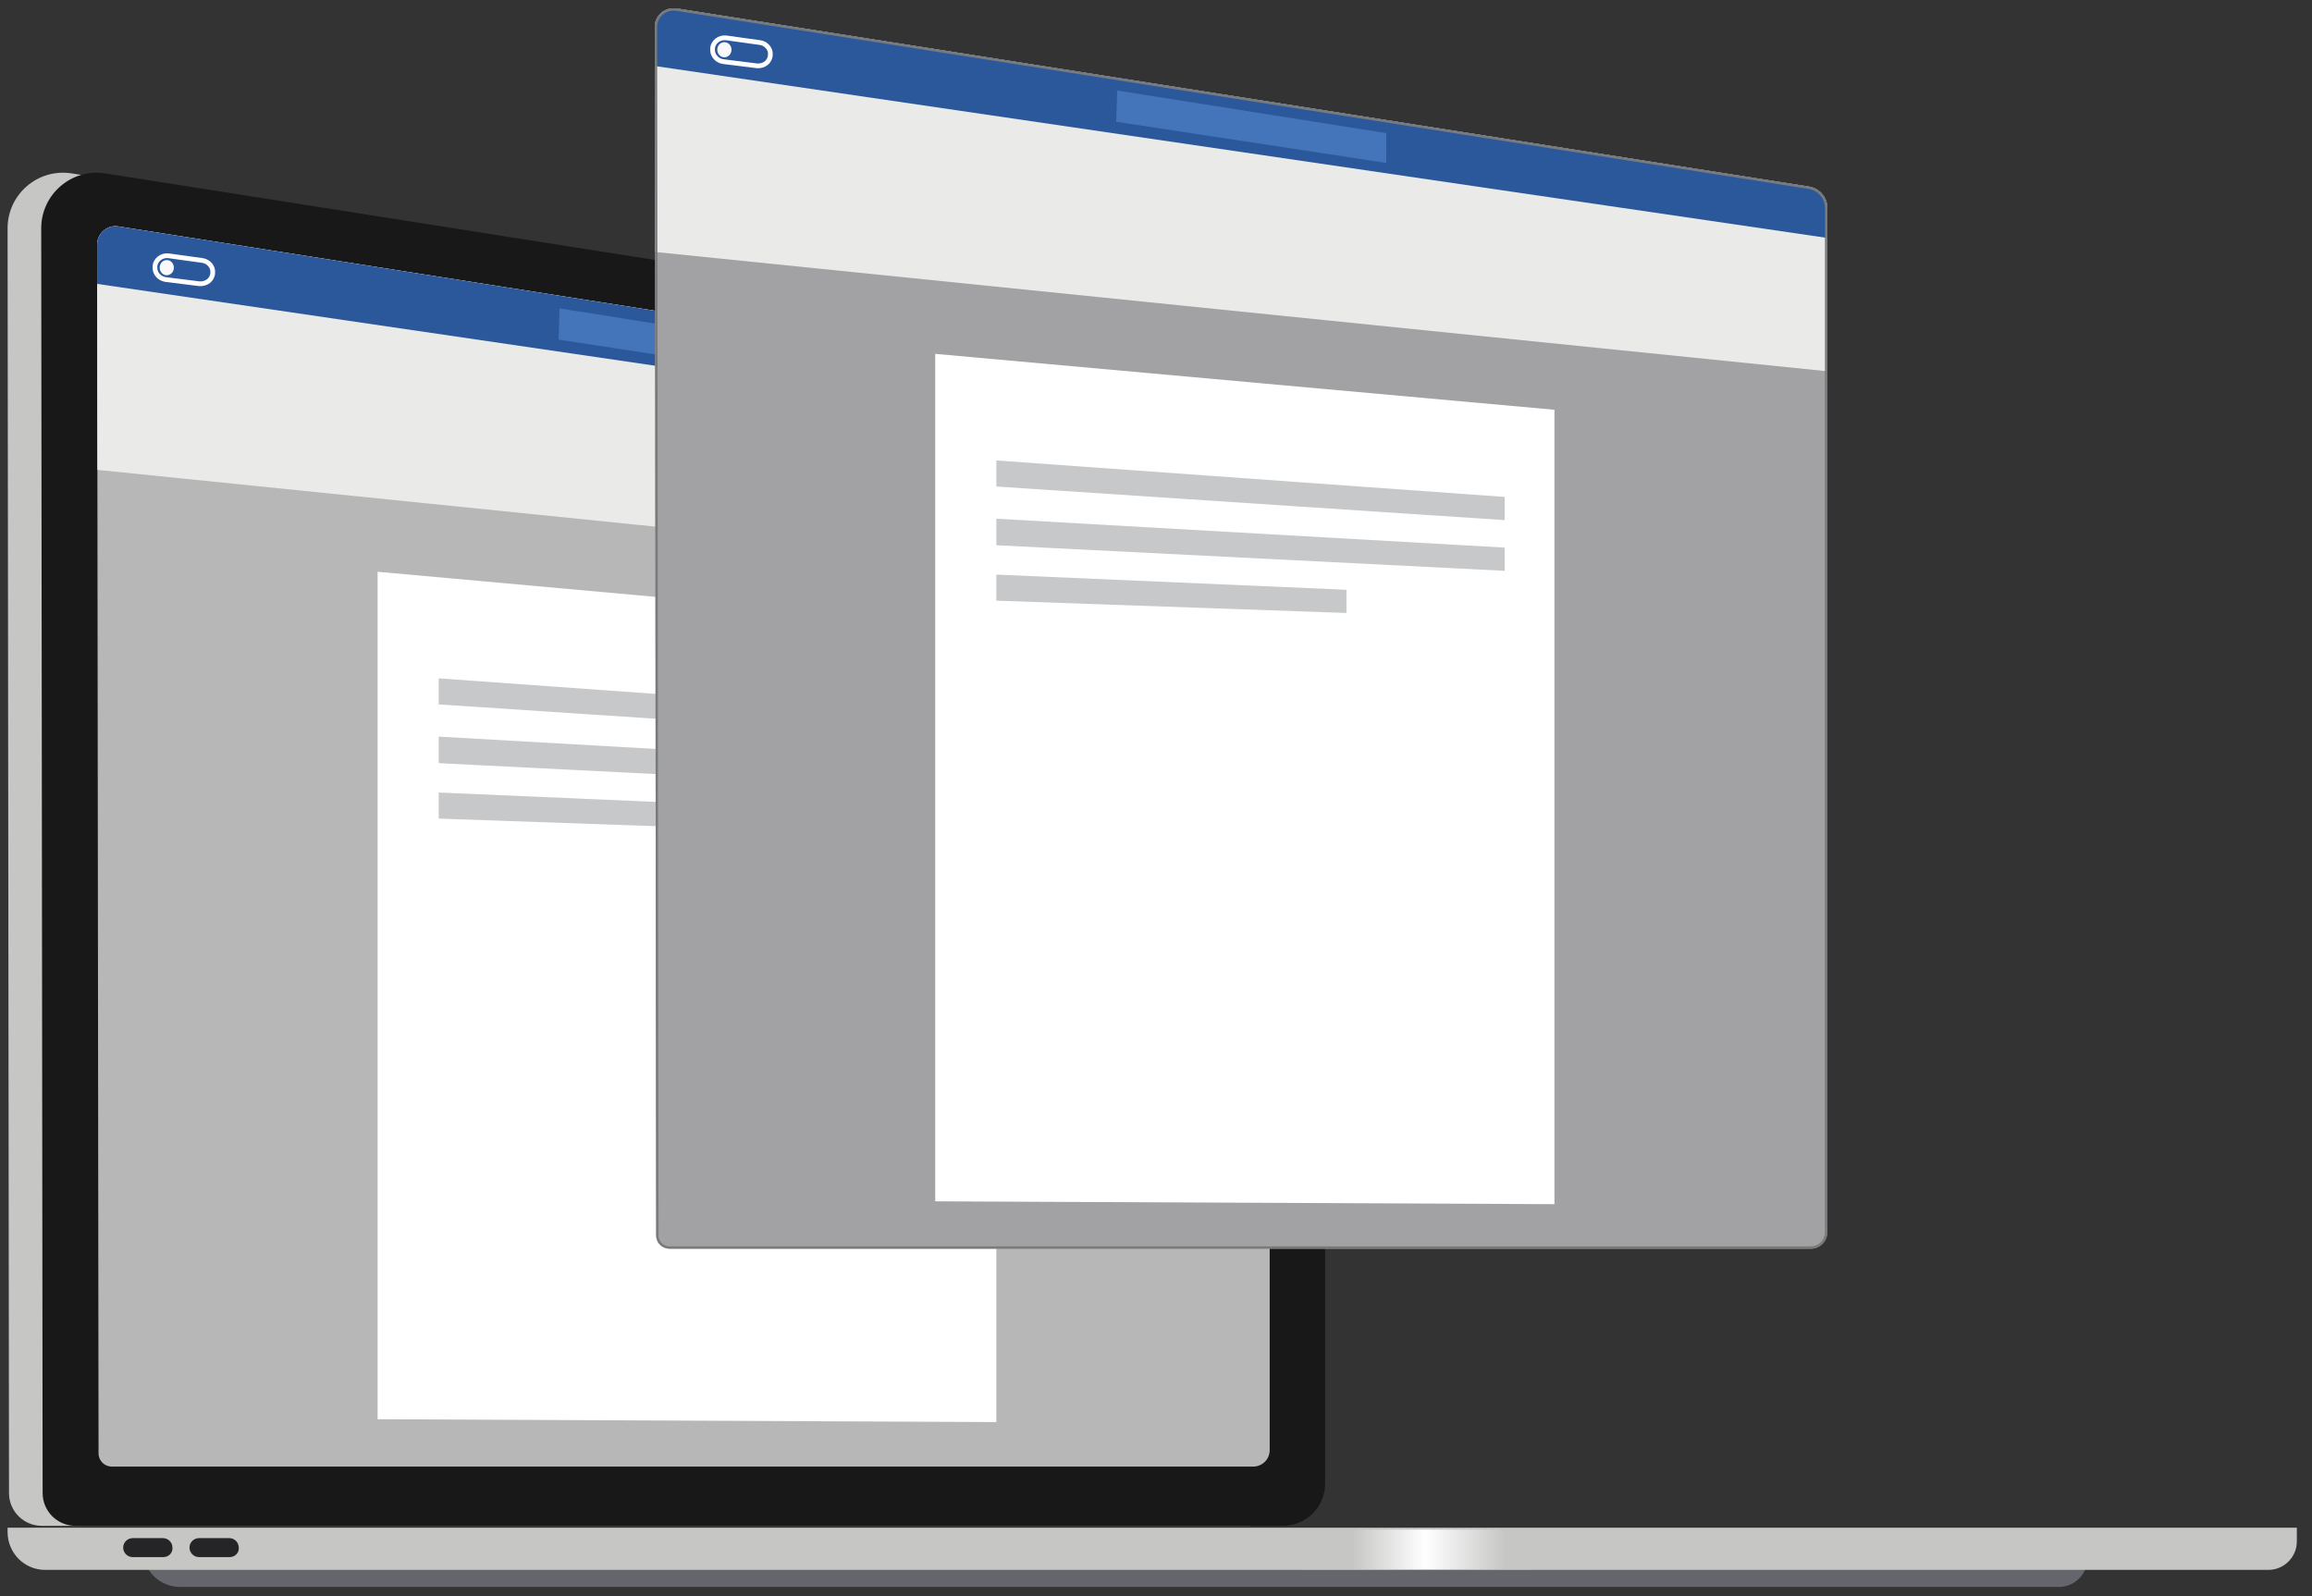 <?xml version="1.0" encoding="utf-8"?>
<!-- Generator: Adobe Illustrator 25.2.3, SVG Export Plug-In . SVG Version: 6.00 Build 0)  -->
<svg version="1.1" id="Layer_1" xmlns="http://www.w3.org/2000/svg" xmlns:xlink="http://www.w3.org/1999/xlink" x="0px" y="0px"
	 viewBox="0 0 488 337" style="enable-background:new 0 0 488 337;" xml:space="preserve">
<rect x="0" y="0" width="488" height="337" fill="#333333" stroke="none"/>
<style type="text/css">
	.st0{fill:#C6C6C5;}
	.st1{fill:#181818;}
	.st2{clip-path:url(#Screen_Mask_2_);fill:#B7B7B7;}
	.st3{clip-path:url(#Screen_Mask_2_);fill:#EAEAE8;}
	.st4{clip-path:url(#Screen_Mask_2_);fill:#2B579B;}
	.st5{clip-path:url(#Screen_Mask_2_);fill:url(#SVGID_1_);}
	.st6{clip-path:url(#Screen_Mask_2_);fill:#4474BA;}
	.st7{clip-path:url(#Screen_Mask_2_);fill:none;stroke:#FFFFFF;stroke-miterlimit:10;}
	.st8{clip-path:url(#Screen_Mask_2_);fill:#F9F9FA;}
	.st9{clip-path:url(#Screen_Mask_2_);fill:#FFFFFF;}
	.st10{clip-path:url(#Screen_Mask_2_);fill:#C7C8C9;}
	.st11{clip-path:url(#Screen_Mask_3_);fill:#A2A1A3;}
	.st12{clip-path:url(#Screen_Mask_3_);fill:#EAEAE8;}
	.st13{clip-path:url(#Screen_Mask_3_);fill:#2B579B;}
	.st14{clip-path:url(#Screen_Mask_3_);fill:url(#SVGID_2_);}
	.st15{clip-path:url(#Screen_Mask_3_);fill:#4474BA;}
	.st16{clip-path:url(#Screen_Mask_3_);fill:none;stroke:#FFFFFF;stroke-miterlimit:10;}
	.st17{clip-path:url(#Screen_Mask_3_);fill:#F9F9FA;}
	.st18{clip-path:url(#Screen_Mask_3_);fill:#FFFFFF;}
	.st19{clip-path:url(#Screen_Mask_3_);fill:#C7C8C9;}
	.st20{clip-path:url(#Screen_Mask_3_);fill:none;stroke:#797A7B;stroke-miterlimit:10;}
	.st21{fill:#64666B;}
	.st22{fill:#252527;}
	.st23{fill:url(#SVGID_3_);}
</style>
<path class="st0" d="M1.6,48.2l0.3,267c0,3.8,3.1,6.9,6.9,6.9h254.9c4.9,0,8.9-4,8.9-8.9V86.6c0-5.4-4-10.1-9.3-10.9L15.1,36.6
	C8,35.5,1.6,41,1.6,48.2z"/>
<path id="Computer_Screen_2_" class="st1" d="M8.7,48.2l0.3,267c0,3.8,3.1,6.9,6.9,6.9h254.9c4.9,0,8.9-4,8.9-8.9V86.6
	c0-5.4-4-10.1-9.3-10.9L22.2,36.6C15.1,35.5,8.7,41,8.7,48.2z"/>
<g id="Screen_Word_4_">
	<defs>
		<path id="Screen_Mask_4_" d="M20.5,51.7l0.3,255.1c0,1.6,1.3,2.8,2.8,2.8h240.9c1.9,0,3.5-1.5,3.5-3.5V89.9c0-2.2-1.6-4.1-3.8-4.5
			L25,47.8C22.6,47.4,20.5,49.3,20.5,51.7z"/>
	</defs>
	<clipPath id="Screen_Mask_2_">
		<use xlink:href="#Screen_Mask_4_"  style="overflow:visible;"/>
	</clipPath>
	<path class="st2" d="M20.5,51.7l0.3,255.1c0,1.6,1.3,2.8,2.8,2.8h240.9c1.9,0,3.5-1.5,3.5-3.5V89.9c0-2.2-1.6-4.1-3.8-4.5L25,47.8
		C22.6,47.4,20.5,49.3,20.5,51.7z"/>
	<polygon class="st3" points="273.2,80.7 -8.8,37.4 -8.8,96.2 271.2,124.7 	"/>
	<polygon class="st4" points="16.9,41.1 273.9,81.4 273.9,97.1 16.9,59.4 	"/>
	<linearGradient id="SVGID_1_" gradientUnits="userSpaceOnUse" x1="343.231" y1="326.727" x2="401.897" y2="326.727">
		<stop  offset="0.209" style="stop-color:#C6C6C5"/>
		<stop  offset="0.529" style="stop-color:#F2F2F3"/>
		<stop  offset="0.877" style="stop-color:#C6C6C5"/>
	</linearGradient>
	<rect x="343.2" y="322.1" class="st5" width="58.7" height="9.3"/>
	<polygon class="st6" points="118.1,65.1 174.9,74.1 174.9,80.4 117.9,71.7 	"/>
	<path class="st7" d="M35.6,54l7.2,1c1.2,0.2,2.2,1.3,2.1,2.5v0c0,1.5-1.3,2.5-2.8,2.4L34.9,59c-1.2-0.2-2.2-1.2-2.2-2.5v-0.1
		C32.7,54.9,34.1,53.8,35.6,54z"/>
	<ellipse class="st8" cx="35.2" cy="56.5" rx="1.5" ry="1.6"/>
	<polygon class="st9" points="79.7,120.7 210.3,132.5 210.3,300.2 79.7,299.6 	"/>
	<polygon class="st10" points="92.6,143.2 92.6,148.7 199.9,155.8 199.9,150.9 	"/>
	<polygon class="st10" points="92.6,155.5 92.6,161.1 199.9,166.5 199.9,161.6 	"/>
	<polygon class="st10" points="92.6,167.3 92.6,172.8 166.5,175.4 166.5,170.5 	"/>
</g>
<g id="Screen_Word_1_">
	<defs>
		<path id="Screen_Mask_1_" d="M138.2,5.7l0.3,255.1c0,1.6,1.3,2.8,2.8,2.8h240.9c1.9,0,3.5-1.5,3.5-3.5V43.9c0-2.2-1.6-4.1-3.8-4.5
			l-239-37.6C140.3,1.4,138.2,3.3,138.2,5.7z"/>
	</defs>
	<clipPath id="Screen_Mask_3_">
		<use xlink:href="#Screen_Mask_1_"  style="overflow:visible;"/>
	</clipPath>
	<path class="st11" d="M138.2,5.7l0.3,255.1c0,1.6,1.3,2.8,2.8,2.8h240.9c1.9,0,3.5-1.5,3.5-3.5V43.9c0-2.2-1.6-4.1-3.8-4.5
		l-239-37.6C140.3,1.4,138.2,3.3,138.2,5.7z"/>
	<polygon class="st12" points="390.9,34.7 108.9,-8.6 108.9,50.2 388.9,78.7 	"/>
	<polygon class="st13" points="134.6,-4.9 391.6,35.4 391.6,51.1 134.6,13.4 	"/>
	<linearGradient id="SVGID_2_" gradientUnits="userSpaceOnUse" x1="460.941" y1="280.727" x2="519.608" y2="280.727">
		<stop  offset="0.209" style="stop-color:#C6C6C5"/>
		<stop  offset="0.529" style="stop-color:#F2F2F3"/>
		<stop  offset="0.877" style="stop-color:#C6C6C5"/>
	</linearGradient>
	<rect x="460.9" y="276.1" class="st14" width="58.7" height="9.3"/>
	<polygon class="st15" points="235.8,19.1 292.6,28.1 292.6,34.4 235.6,25.7 	"/>
	<path class="st16" d="M153.3,8l7.2,1c1.2,0.2,2.2,1.3,2.1,2.5v0c0,1.5-1.3,2.5-2.8,2.4l-7.2-0.9c-1.2-0.2-2.2-1.2-2.2-2.5v-0.1
		C150.4,8.9,151.8,7.8,153.3,8z"/>
	<ellipse class="st17" cx="152.9" cy="10.5" rx="1.5" ry="1.6"/>
	<polygon class="st18" points="197.4,74.7 328.1,86.5 328.1,254.2 197.4,253.6 	"/>
	<polygon class="st19" points="210.3,97.2 210.3,102.7 317.6,109.8 317.6,104.9 	"/>
	<polygon class="st19" points="210.3,109.5 210.3,115.1 317.6,120.5 317.6,115.6 	"/>
	<polygon class="st19" points="210.3,121.3 210.3,126.8 284.2,129.4 284.2,124.5 	"/>
	<path class="st20" d="M138.2,5.7l0.3,255.1c0,1.6,1.3,2.8,2.8,2.8h240.9c1.9,0,3.5-1.5,3.5-3.5V43.9c0-2.2-1.6-4.1-3.8-4.5
		l-239-37.6C140.3,1.4,138.2,3.3,138.2,5.7z"/>
</g>
<path class="st21" d="M38,335h396.6c3.3,0,6-2.7,6-6v-2H30.1l0,0C30.1,331.4,33.6,335,38,335z"/>
<path class="st0" d="M9.5,331.4h469.3c3.3,0,6-2.7,6-6v-2.9H1.6v0.9C1.6,327.8,5.1,331.4,9.5,331.4z"/>
<path id="USB3_4_" class="st22" d="M34.5,328.7H28c-1.1,0-2-0.9-2-2v0c0-1.1,0.9-2,2-2h6.4c1.1,0,2,0.9,2,2v0
	C36.5,327.8,35.6,328.7,34.5,328.7z"/>
<path id="USB3_1_" class="st22" d="M48.5,328.7H42c-1.1,0-2-0.9-2-2v0c0-1.1,0.9-2,2-2h6.4c1.1,0,2,0.9,2,2v0
	C50.5,327.8,49.6,328.7,48.5,328.7z"/>
<linearGradient id="SVGID_3_" gradientUnits="userSpaceOnUse" x1="275.231" y1="327.171" x2="323.675" y2="327.171">
	<stop  offset="0.209" style="stop-color:#C6C6C5"/>
	<stop  offset="0.529" style="stop-color:#FFFFFF"/>
	<stop  offset="0.877" style="stop-color:#C6C6C5"/>
</linearGradient>
<rect x="275.2" y="322.9" class="st23" width="48.4" height="8.4"/>
</svg>
